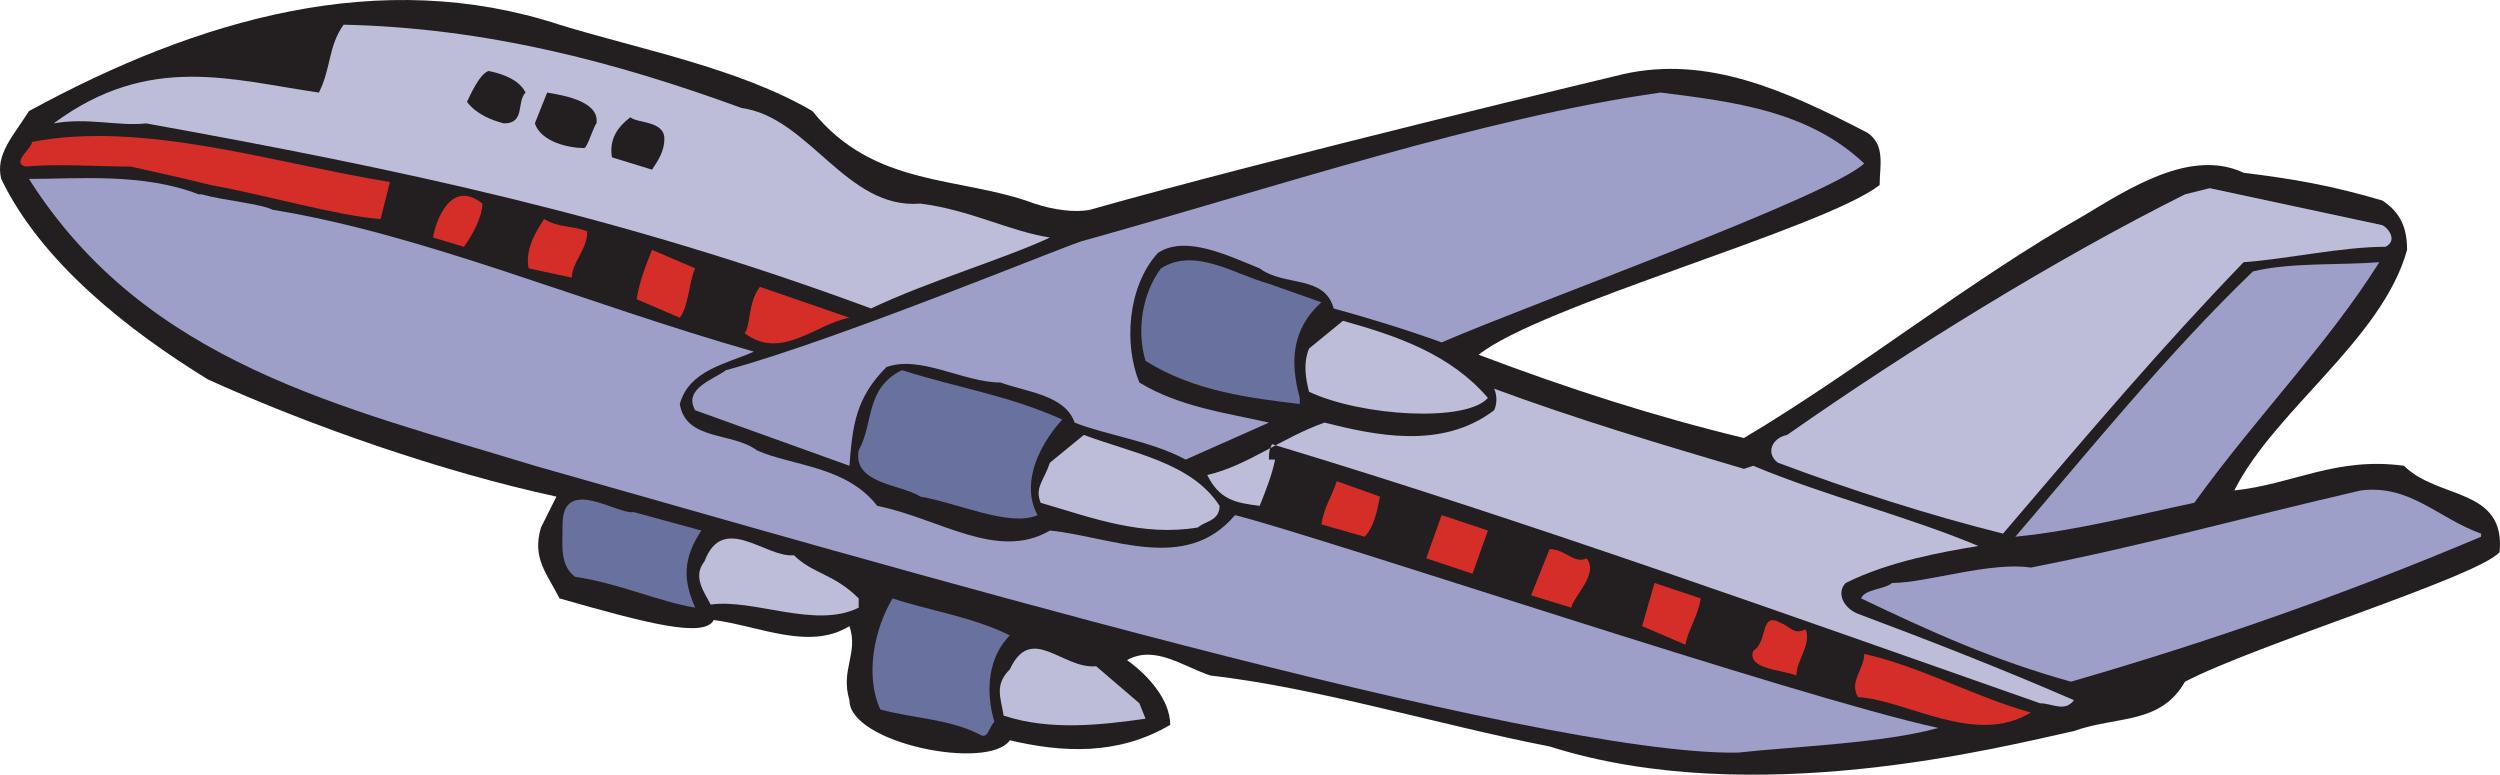 <svg xmlns="http://www.w3.org/2000/svg" width="607.892" height="188.375"><path fill="#231f20" fill-rule="evenodd" d="M197.546 27.006c15 18.75 36 15.75 54 22.5 4.5 1.5 9.75 2.25 13.5 1.5 45-12.75 129.75-33 129.75-33 20.25-4.5 39 3.75 59.25 14.25 4.5 3 3 8.25 3 12.75-13.5 10.5-82.5 29.25-97.5 41.25 21.75 8.25 42.75 15 64.5 20.25 27.75-16.5 54.75-38.25 82.5-54 11.25-6.75 26.25-16.5 39-10.5 12 1.5 21 3 33.75 6.75 4.5 3 6 6.75 6 12-6 21.75-32.25 39-42 58.5 14.25-1.5 24.75-8.25 41.25-6 8.25 8.25 24.75 5.25 23.25 21-5.25 6-59.25 22.5-76.5 31.5-6 10.5-16.5 8.25-27 12-17.25 3.75-78 19.5-127.5 3.75-27-5.25-56.25-14.25-82.5-17.25-6.75-2.25-13.5-7.5-20.25-3.75 5.25 3.75 10.5 9.75 10.5 15.75-12.75 7.5-26.25 6.75-39 3.75-5.25 7.5-39 .75-39-9.75-2.25-7.5 2.25-11.25 0-18-9.75 6-21.75 0-33-1.5-2.25 4.5-16.5.75-37.5-5.25-3-6-6.75-9.75-4.5-17.25l3.75-7.5c-27.75-6-60-17.25-84.75-28.5-19.5-12-40.5-28.5-50.25-48.75-1.5-6 3-10.5 6.75-16.5 41.25-22.5 85.5-35.25 129-21 19.5 6 43.5 10.5 61.5 21"/><path fill="#bebdd9" fill-rule="evenodd" d="M180.296 26.256c16.5 2.25 25.5 24.75 43.5 23.25 12 1.5 21.75 6.75 31.5 8.25-11.25 5.25-29.25 10.5-43.5 17.25-60.75-22.5-114-33.75-176.25-45-6.75.75-14.25-1.5-22.5 0 23.25-17.25 43.5-10.5 64.5-7.5 3-6 2.25-11.25 6-16.5 34.5.75 66 9 96.75 20.25"/><path fill="#231f20" fill-rule="evenodd" d="M127.796 22.506c-2.25 2.25 0 7.5-5.25 7.5-3-.75-6.75-2.25-9-5.25.75-1.5 3-6.75 5.25-7.5 3.75.75 7.5 2.25 9 5.25m17.25 7.5c-.75.75-2.25 6-3 6-3.75 0-10.5-1.5-12-6l3-7.5c4.5.75 12.75 2.25 12 7.5"/><path fill="#9e9fc9" fill-rule="evenodd" d="M453.296 39.756c-9 8.25-80.25 33.75-102.75 43.5-8.25-3-18-6-26.25-8.25-2.25-8.25-12-5.25-18-9.75-7.5-3-18-8.25-24.75-3.75-7.5 8.25-8.25 22.5-4.5 31.5 9.75 6 21.75 7.5 31.5 9.75l-20.25 9c-8.25-4.5-19.5-6-27-9-2.25-6.75-12-7.5-18-9.75-9 0-19.5-6.75-27.75-3.75-7.5 7.5-8.25 14.25-9 24l-37.5-13.5c-3-5.25 4.5-7.5 7.5-9.75 27.75-7.5 85.5-31.5 87-31.5 45.75-12.75 97.5-30 140.25-36 18 2.25 36 4.5 49.5 17.25"/><path fill="#231f20" fill-rule="evenodd" d="M161.546 33.756c0 3-1.5 5.25-3 7.5l-9.75-3c-.75-4.5 1.5-7.5 4.5-9.75 1.5 1.5 8.25.75 8.25 5.25"/><path fill="#d52e29" fill-rule="evenodd" d="M94.796 44.256c-27.75-4.5-60-15-87-9.75 0 1.5-5.25 5.25-1.5 6 6.75-.75 18.75 0 25.5 0 6.75 1.5 13.5 3 19.5 4.5 12.75 2.25 30.75 7.5 41.25 8.25l2.25-9"/><path fill="#9e9fc9" fill-rule="evenodd" d="M300.296 125.256c-12 14.25-30 5.25-45 3.75-12.75 7.5-27-3-42-6-7.5-9.75-21-9.75-29.25-13.5-6-4.5-17.25-2.25-18.75-11.25 2.25-8.25 11.25-9.75 18-12.75-42-12-80.25-28.5-117-34.5-3-1.5-12-2.25-17.25-3.75h-.75c-13.5-5.25-29.25-3.75-41.25-3.75 28.5 45 76.5 55.5 123 69.75 79.5 22.5 243 70.5 292.5 69.75 13.5-1.5 35.25-2.25 48.75-6-34.5-7.5-150-46.5-171-51.75"/><path fill="#bebdd9" fill-rule="evenodd" d="M579.296 54.756c1.5.75 3.75 3.75.75 5.25-10.5 0-24 3-34.5 3.75-20.25 21-36.75 40.5-58.5 66-18-4.5-36.75-10.5-54.75-17.25-3-2.25-1.5-6 2.25-6.75 30-21 65.25-42.75 96.75-58.5l6-1.5 42 9"/><path fill="#d52e29" fill-rule="evenodd" d="M117.296 49.506c0 3-2.25 7.5-4.5 10.5l-7.5-2.25c.75-4.5 4.5-14.25 12-8.25m25.5 6.75c0 4.5-3.75 7.5-3.75 11.25l-10.5-2.25c-.75-3.75.75-7.5 3.75-12 3.75 2.25 6.75 1.5 10.5 3m26.25 9c-1.5 3-1.5 9-3.75 12l-10.5-4.5c.75-4.5 2.25-8.25 3.75-12l10.5 4.5"/><path fill="#69719f" fill-rule="evenodd" d="M321.296 73.506c-7.5 6.75-7.5 15-5.25 23.25v1.5c-12-1.5-25.5-3-37.5-10.5-2.25-7.5-.75-16.5 3.75-22.5 8.25-5.25 18 1.5 26.25 3.75l12.75 4.5"/><path fill="#9e9fc9" fill-rule="evenodd" d="M578.546 63.756c-12.75 20.25-29.25 36.75-45 58.5-14.25 3-28.5 6.75-43.5 8.25 18-21 36.75-44.25 57.75-64.5 9-2.25 21.75-1.5 30.75-2.25"/><path fill="#d52e29" fill-rule="evenodd" d="M206.546 77.256c-8.25 1.5-16.5 10.5-25.5 3.75 1.5-1.5.75-7.5 3.75-11.25l21.75 7.5"/><path fill="#bebdd9" fill-rule="evenodd" d="M361.796 96.756c-5.25 6-30.75 4.5-43.5-1.5-.75-3-1.5-6.75 0-10.5l8.25-6.75c13.5 3.75 26.25 8.25 35.25 18.75"/><path fill="#69719f" fill-rule="evenodd" d="M258.296 102.006c-6.75 7.5-9.75 16.5-6 23.25-6.75 3-19.5-3-28.5-4.5-4.5-3-16.5-3-15-11.25 3.75-6.75 1.5-15 10.5-19.5 14.25 4.5 25.5 6 39 12"/><path fill="#bebdd9" fill-rule="evenodd" d="m424.046 114.006 2.25-.75c18 7.5 36.75 12 54.75 19.5-9 1.5-21.75 3.75-32.25 9-2.25 2.25-.75 6 3 7.5 18 6.75 35.25 13.5 52.5 21-2.25 3-5.25.75-8.25.75-57.75-20.25-124.5-44.25-186.75-63-.75 1.5-.75 2.25-.75 3.75h1.5c-.75 3.75-2.25 7.5-3.75 11.25-6-.75-9.75-1.5-12.75-7.5 9.75-2.25 18-9 28.5-12.75 12 3 28.5 6.75 41.25-3 .75-1.5.75-3.75 0-5.25 20.25 7.5 40.5 13.5 60.75 19.5m-127.5 9c0 3.75-3.75 3.75-5.25 5.25-13.5 2.25-25.5-2.25-38.25-6-1.5-3.75.75-5.25 2.25-9.75l8.25-6.75c12 4.5 26.25 6.75 33 17.25"/><path fill="#d52e29" fill-rule="evenodd" d="M335.546 120.756c-.75 3.75-1.5 7.5-3.75 9.75l-10.5-3c.75-4.5 2.25-6 3.75-10.5l10.5 3.75"/><path fill="#9e9fc9" fill-rule="evenodd" d="M603.296 129.756v.75c-33.75 14.25-66 25.5-99.75 35.25-18.75-5.25-33.75-12-51-20.25.75-2.25 6-2.25 7.5-3.75 8.25 0 24-5.25 33.75-3.75 27-5.25 51-12 80.25-18.75 12-1.5 18.75 6.75 29.25 10.5"/><path fill="#69719f" fill-rule="evenodd" d="M170.546 129.006c-4.5 6.75-4.5 12-1.5 18.75-9-1.5-18.75-6-29.25-7.5-3.75-3-3-7.5-3-12.75 0-12 13.5-2.25 17.25-3l16.5 4.5"/><path fill="#d52e29" fill-rule="evenodd" d="m358.046 139.506-11.25-3.75 3.75-10.5 11.25 3.75-3.75 10.5"/><path fill="#bebdd9" fill-rule="evenodd" d="M208.796 145.506v2.25c-10.5 5.25-25.5-2.25-36-.75-1.5-3-4.5-6.75-1.5-10.5 4.5-12 15-.75 21.75-1.5 4.5 4.5 9.75 4.5 15.75 10.5"/><path fill="#d52e29" fill-rule="evenodd" d="M385.796 135.756c3 3.75-3 9-3.75 12l-9.75-3 4.5-11.25c3.75 0 6 3.75 9 2.25m27.75 9.75c-.75 4.5-3 7.5-3.75 11.25l-10.5-4.5 3-10.5 11.25 3.75"/><path fill="#69719f" fill-rule="evenodd" d="M245.546 154.506c-5.25 5.25-6 13.5-3.75 21-1.5 1.5-1.5 4.5-3.75 3-7.5-3.75-15.75-3.75-24-6-3.75-8.25-1.5-19.5 3-27 9 3 19.5 4.5 28.5 9"/><path fill="#d52e29" fill-rule="evenodd" d="M439.046 153.006c1.5 3.75-2.25 7.5-2.25 11.25-3.75-1.5-12-1.5-10.5-6 3.75-2.25 1.5-9.75 6.75-6.75 2.25.75 3 3 6 1.5"/><path fill="#bebdd9" fill-rule="evenodd" d="m277.046 171.006 1.5 3.75c-10.5 1.5-23.25 3-34.5-.75-.75-4.5-2.25-7.5 1.5-11.25 5.25-11.25 12.75 0 21-.75l10.5 9"/><path fill="#d52e29" fill-rule="evenodd" d="M493.796 173.256c-13.5 8.25-30-3-42-3.75-2.25-3.75 1.5-6.75 1.5-10.5 13.5 3 27 10.5 40.5 14.25"/></svg>
